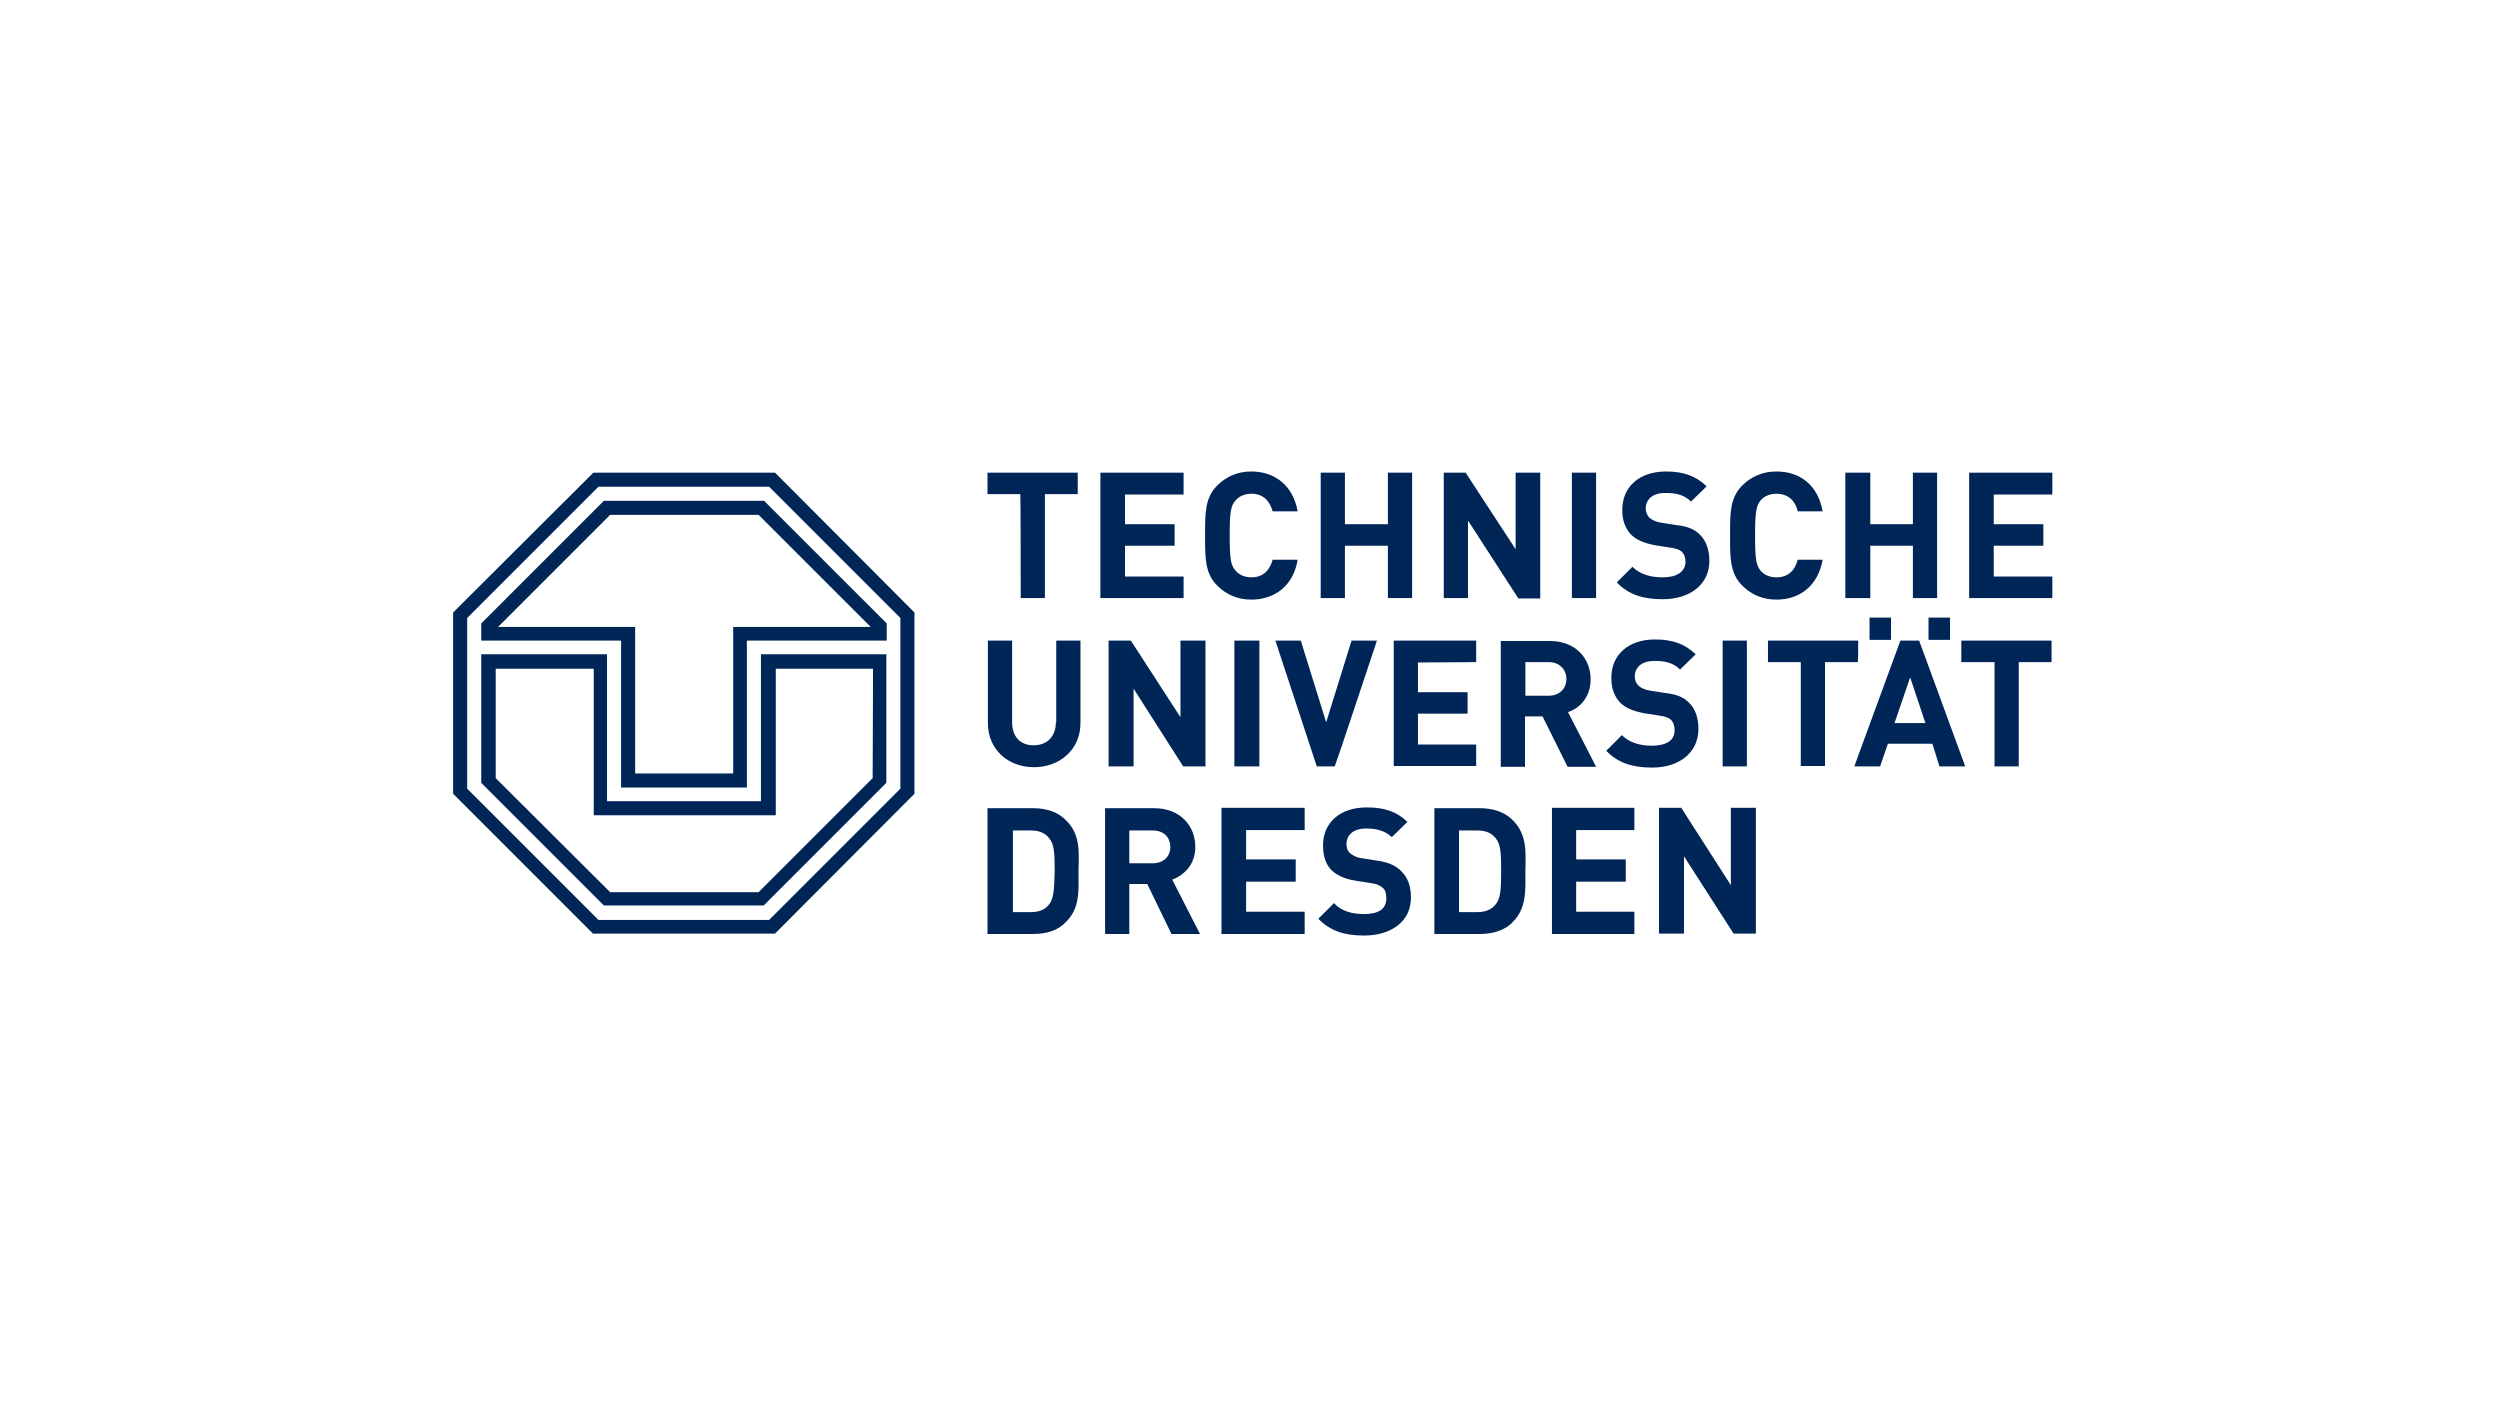 <?xml version="1.0" encoding="utf-8"?>
<!-- Generator: Adobe Illustrator 26.5.0, SVG Export Plug-In . SVG Version: 6.00 Build 0)  -->
<svg version="1.1" id="Ebene_1" xmlns="http://www.w3.org/2000/svg" xmlns:xlink="http://www.w3.org/1999/xlink" x="0px" y="0px"
	 viewBox="0 0 640 360" style="enable-background:new 0 0 640 360;" xml:space="preserve">
<style type="text/css">
	.st0{fill:#FFFFFF;}
	.st1{fill:#1D1D1B;}
	.st2{fill:#005CA8;}
	.st3{fill:#E20613;}
	.st4{fill:#144295;}
	.st5{fill:#A1BFDC;}
	.st6{fill:#104496;}
	.st7{fill:#114396;}
	.st8{fill:#378ADC;}
	.st9{fill:#E20D1C;}
	.st10{fill:#D0A056;}
	.st11{fill:#004A91;}
	.st12{fill:#878787;}
	.st13{fill:#183553;}
	.st14{fill:#0069B4;}
	.st15{fill:#00ABE7;}
	.st16{fill-rule:evenodd;clip-rule:evenodd;}
	.st17{fill:#A21E29;}
	.st18{fill:#002A5C;}
	.st19{fill:#DB192B;}
	.st20{fill:#E30613;}
	.st21{fill:#C4820E;}
	.st22{fill:#003262;}
	.st23{fill-rule:evenodd;clip-rule:evenodd;fill:#FFFFFF;}
	.st24{fill-rule:evenodd;clip-rule:evenodd;fill:#C4820E;}
	.st25{fill:none;}
	.st26{fill:#238592;}
	.st27{fill:#268592;}
	.st28{fill:#406575;}
	.st29{fill:#429DA5;}
	.st30{fill:#78B4BB;}
	.st31{fill:#192946;}
	.st32{fill:#616363;}
	.st33{fill:#575756;}
	.st34{display:none;}
	.st35{display:inline;fill:#1D1D1B;}
	.st36{clip-path:url(#SVGID_00000103260916590568240970000017415586422090515628_);}
	.st37{fill:#F59C00;}
	.st38{fill:#6D3E91;}
	.st39{fill:#E5006D;}
	.st40{clip-path:url(#SVGID_00000066507945258003938080000006338947936429082266_);fill:#E2846E;}
	.st41{clip-path:url(#SVGID_00000066507945258003938080000006338947936429082266_);fill:#2E5266;}
	.st42{fill:#00C1D4;}
	.st43{clip-path:url(#SVGID_00000042001148546556968680000014756698101772549819_);fill:#E2846E;}
	.st44{clip-path:url(#SVGID_00000042001148546556968680000014756698101772549819_);fill:#2E5266;}
	.st45{fill:#2E5266;}
	.st46{fill:#E2846E;}
	.st47{fill:#5585E1;}
	.st48{fill:#DF4125;}
	.st49{fill:#709901;}
	.st50{fill:#96B247;}
	.st51{fill:#8FB2EE;}
	.st52{fill:#E36F5F;}
	.st53{enable-background:new    ;}
	.st54{fill:#282828;}
	.st55{fill:#002557;}
</style>
<g>
	<path class="st55" d="M478.6,163.8h5.5v-5.7h-5.5V163.8z M493.7,163.8h5.5v-5.7h-5.5V163.8z M401.4,182.3c3.1-1,5.8-3.9,5.8-8.4
		c0-5.3-3.8-9.8-10.4-9.8h-12.6v32.2h6.2v-12.9h4.5l6.4,12.9h7.3C408.6,196.2,401.4,182.3,401.4,182.3z M396.5,178.1h-6v-8.6h6
		c2.7,0,4.5,1.9,4.5,4.3C401,176.4,399.1,178.1,396.5,178.1z M485,185.1l4-11.7l3.9,11.7H485z M486.5,164l-11.8,32.2h6.6l2-5.8h11.4
		l1.8,5.8h6.6L491.3,164H486.5L486.5,164z M270.3,184.9c0,3.7-2.3,5.9-5.7,5.9c-3.4,0-5.5-2.2-5.5-5.9V164h-6.2v21.1
		c0,6.8,5.2,11.3,11.8,11.3s11.9-4.5,11.9-11.3V164h-6.2V184.9z M302.2,183.6L289.5,164h-5.7v32.2h6.4v-19.9l12.7,19.9h5.7V164h-6.4
		V183.6z M316,196.2h6.4V164H316C316,164,316,196.2,316,196.2z M352.5,164H346l-6.5,20.9L333,164h-6.5l10.6,32.2h4.6
		C341.8,196.2,352.5,164,352.5,164z M377.9,169.5V164h-21.1v32.1h21.1v-5.5h-14.9v-7.9h12.7v-5.5h-12.7v-7.6L377.9,169.5z
		 M434.8,186.6c0-2.8-0.8-5.2-2.5-6.8c-1.3-1.3-3.1-2.1-6.1-2.4l-3.8-0.6c-1.3-0.2-2.3-0.7-3-1.3c-0.6-0.6-0.9-1.5-0.9-2.3
		c0-2.2,1.6-4,5-4c2.2,0,4.6,0.2,6.6,2.2l4-3.9c-2.8-2.7-6-3.8-10.4-3.8c-6.9,0-11.2,4-11.2,9.8c0,2.7,0.7,4.7,2.3,6.4
		c1.4,1.4,3.5,2.2,6.2,2.7l3.8,0.6c1.5,0.2,2.3,0.5,2.9,1c0.7,0.7,1,1.6,1,2.8c0,2.5-2.1,3.9-5.8,3.9c-2.9,0-5.7-0.7-7.7-2.7l-4,4
		c3.1,3.2,6.8,4.3,11.8,4.3C429.6,196.5,434.8,192.9,434.8,186.6z M447.2,164h-6.2v32.2h6.2V164z M475.7,164h-23.1v5.5h8.4v26.6h6.2
		v-26.6h8.4C475.7,169.5,475.7,164,475.7,164z M502.2,169.5h8.4v26.7h6.2v-26.7h8.4V164h-23.1V169.5z M272.9,210
		c-2.1-2.2-5.1-3.1-8.4-3.1h-11.7v32.2h11.7c3.4,0,6.4-0.9,8.4-3.1c3.7-3.6,3.2-8.3,3.2-13.2C276.2,218,276.6,213.6,272.9,210z
		 M268.6,231.5c-1,1.3-2.5,2-4.6,2h-4.7v-20.9h4.7c2.1,0,3.6,0.7,4.6,2c1.2,1.4,1.4,3.5,1.4,8.3
		C269.9,227.8,269.7,230.1,268.6,231.5z M300.1,225.2c3.1-1.2,5.9-3.9,5.9-8.4c0-5.4-3.9-9.9-10.5-9.9h-12.6v32.2h6.2v-12.8h4.6
		l6.2,12.8h7.3L300.1,225.2z M295.1,221h-6v-8.4h6c2.8,0,4.5,1.7,4.5,4.3C299.6,219.2,297.9,221,295.1,221z M312.7,239.1h21.3v-5.7
		h-15v-7.7h12.7V220h-12.7v-7.5h15v-5.7h-21.3C312.7,206.9,312.7,239.1,312.7,239.1z M352.4,220.3l-3.8-0.6c-1.1-0.1-2.2-0.6-3-1.3
		c-0.7-0.6-0.9-1.5-0.9-2.3c0-2.2,1.6-4,5-4c2.1,0,4.6,0.3,6.6,2.2l4-3.9c-2.8-2.7-6-3.7-10.4-3.7c-7,0-11.2,4-11.2,9.7
		c0,2.8,0.7,4.9,2.2,6.4c1.5,1.4,3.6,2.3,6.4,2.7l3.8,0.6c1.5,0.2,2.2,0.6,2.9,1.2c0.7,0.6,0.9,1.5,0.9,2.7c0,2.7-2,4-5.7,4
		c-3,0-5.8-0.7-7.7-2.8l-4,4c3.1,3.2,6.8,4.3,11.7,4.3c6.8,0,12-3.5,12-9.7c0-2.9-0.8-5.2-2.5-6.8
		C357.2,221.5,355.3,220.7,352.4,220.3L352.4,220.3z M387.3,210c-2.1-2.2-5.2-3.1-8.5-3.1h-11.6v32.2h11.6c3.3,0,6.5-0.9,8.5-3.1
		c3.6-3.6,3.2-8.3,3.2-13.2C390.6,218,390.9,213.6,387.3,210z M382.9,231.5c-1,1.3-2.5,2-4.7,2h-4.7v-20.9h4.7c2.2,0,3.7,0.7,4.7,2
		c1.2,1.4,1.4,3.5,1.4,8.3C384.3,227.8,384.1,230.1,382.9,231.5z M397.3,239.1h21.1v-5.7h-14.9v-7.7h12.7V220h-12.7v-7.5h14.9v-5.7
		h-21.1C397.3,206.9,397.3,239.1,397.3,239.1z M443.1,226.6l-12.7-19.8h-5.7v32.2h6.4v-19.8l12.7,19.8h5.7v-32.2h-6.4V226.6z
		 M261.3,153.1h6.2v-26.6h8.4V121h-23.1v5.5h8.4C261.3,126.6,261.3,153.1,261.3,153.1z M303,147.6h-15v-7.9h12.7v-5.5H288v-7.6h15
		V121h-21.3v32.1H303V147.6z M332.2,143.3h-6.4c-0.7,2.5-2.3,4.5-5.4,4.5c-1.7,0-3.1-0.6-4-1.6c-1.3-1.4-1.6-2.9-1.6-9.1
		c0-6.2,0.3-7.7,1.6-9.1c0.9-1,2.3-1.6,4-1.6c3.1,0,4.7,2,5.4,4.5h6.4c-1.2-6.7-5.9-10.2-11.9-10.2c-3.5,0-6.4,1.3-8.7,3.6
		c-3.2,3.2-3.1,7.3-3.1,12.8c0,5.5-0.1,9.6,3.1,12.8c2.3,2.3,5.2,3.6,8.7,3.6C326.3,153.5,331.1,150,332.2,143.3z M344.3,139.7h11
		v13.4h6.2V121h-6.2v13.2h-11V121h-6.2v32.1h6.2V139.7z M375.9,133.4l12.8,19.8h5.6V121H388v19.6L375.2,121h-5.6v32.1h6.2V133.4z
		 M408.6,121h-6.2v32.1h6.2V121z M425.6,147.8c-2.9,0-5.7-0.7-7.7-2.7l-4,4c3.1,3.2,6.8,4.3,11.8,4.3c6.7,0,11.9-3.6,11.9-9.8
		c0-2.8-0.8-5.2-2.5-6.8c-1.3-1.3-3.1-2.1-6.1-2.4l-3.8-0.6c-1.3-0.2-2.3-0.7-3-1.3c-0.6-0.7-0.9-1.5-0.9-2.3c0-2.2,1.6-4,5-4
		c2.2,0,4.6,0.2,6.6,2.2l4-3.9c-2.8-2.7-6-3.8-10.4-3.8c-6.9,0-11.2,4-11.2,9.8c0,2.7,0.7,4.7,2.3,6.4c1.4,1.4,3.5,2.2,6.2,2.7
		l3.8,0.6c1.5,0.2,2.3,0.5,2.9,1c0.7,0.7,1,1.6,1,2.8C431.3,146.4,429.3,147.8,425.6,147.8z M454.8,153.5c5.9,0,10.6-3.5,11.8-10.2
		h-6.4c-0.6,2.5-2.3,4.5-5.4,4.5c-1.7,0-3.1-0.6-4-1.6c-1.2-1.4-1.5-2.9-1.5-9.1s0.3-7.7,1.5-9.1c0.9-1,2.3-1.6,4-1.6
		c3.1,0,4.9,2,5.4,4.5h6.4c-1.2-6.7-5.8-10.2-11.8-10.2c-3.6,0-6.5,1.3-8.8,3.6c-3.2,3.2-3.1,7.3-3.1,12.8c0,5.5-0.1,9.6,3.1,12.8
		C448.3,152.2,451.2,153.5,454.8,153.5z M478.8,139.7h10.9v13.4h6.2V121h-6.2v13.2h-10.9V121h-6.4v32.1h6.4V139.7z M525.4,126.6V121
		h-21.3v32.1h21.3v-5.5h-15v-7.9h12.7v-5.5h-12.7v-7.6H525.4z M187.7,160.4V198h-25.1v-37.5h-35.1l28.7-28.7h38l28.7,28.7H187.7z
		 M154.6,128.2l-31.4,31.4v4.4H159v37.6h32.2V164H227v-4.4l-31.4-31.4H154.6z"/>
	<path class="st55" d="M230.5,201.9l-33.6,33.6h-43.7l-33.6-33.6v-43.7l33.6-33.6h43.7l33.6,33.6
		C230.5,158.2,230.5,201.9,230.5,201.9z M151.9,121L116,156.8v46.4l35.8,35.8h46.6l35.7-35.8v-46.4L198.4,121H151.9z"/>
	<path class="st55" d="M198.4,171.2h25.1l-0.1,28l-29.2,29.2h-38l-29.3-29.2v-28h25.1v37.5h46.6V171.2z M194.8,205.1h-39.4v-37.6
		h-32.2v32.9l31.4,31.4h40.9l31.4-31.4v-32.9h-32.1V205.1z"/>
</g>
</svg>
